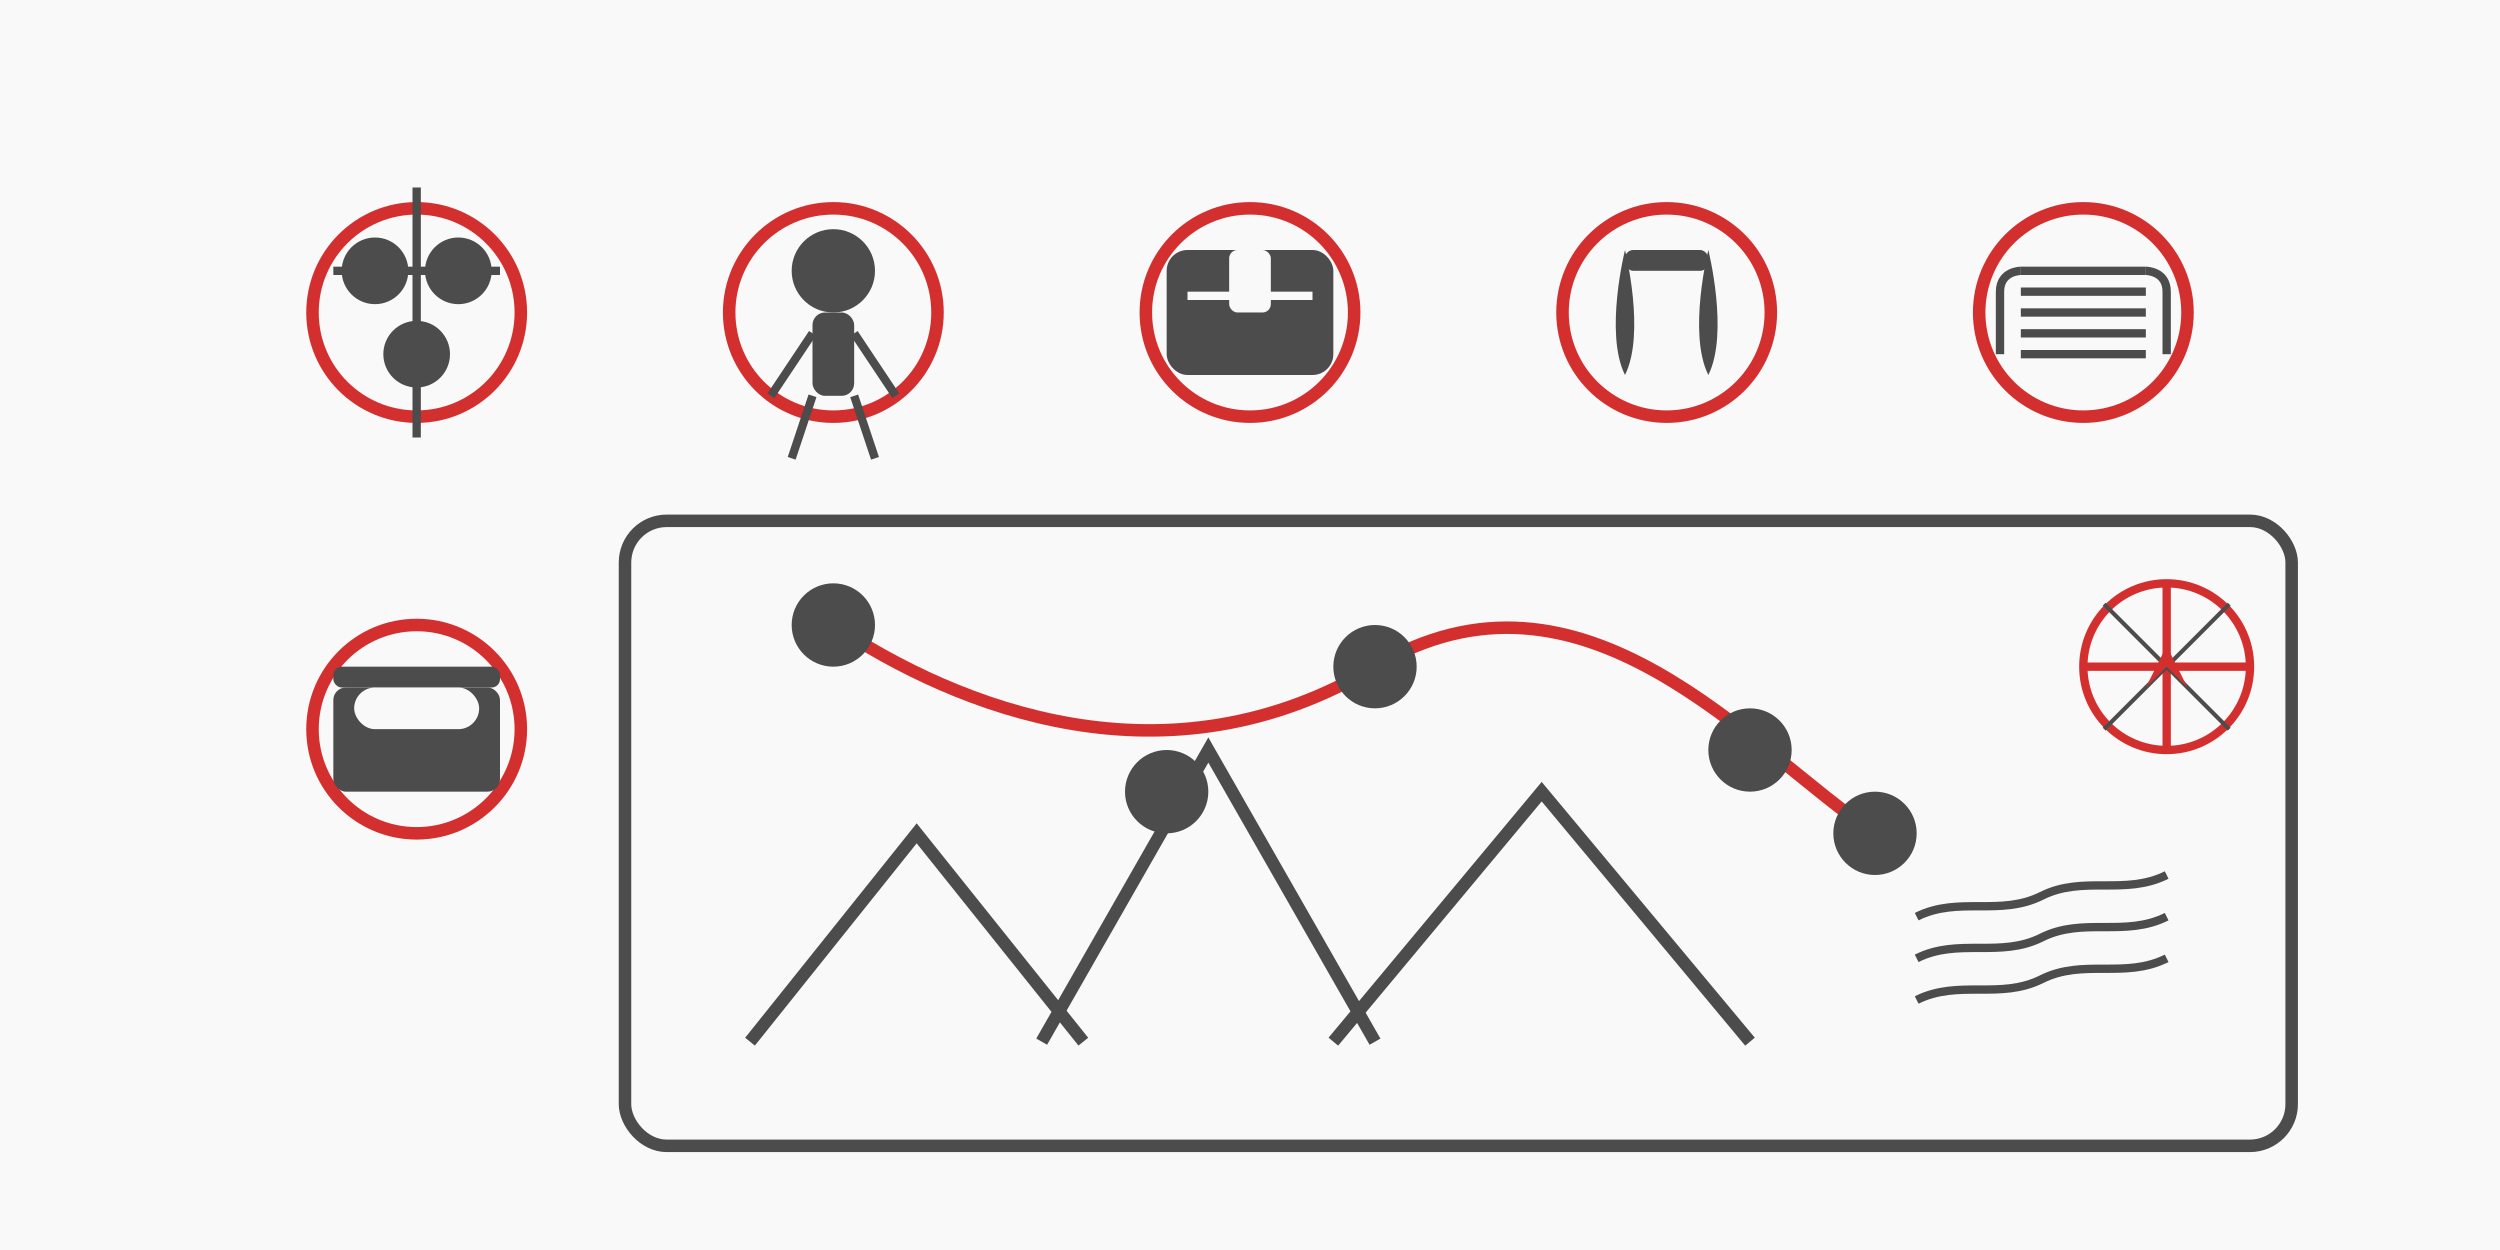 <svg width="600" height="300" viewBox="0 0 600 300" fill="none" xmlns="http://www.w3.org/2000/svg">
  <!-- Background -->
  <rect width="600" height="300" fill="#F9F9F9"/>
  
  <!-- Group Tour Icon -->
  <circle cx="100" cy="75" r="25" fill="#F9F9F9" stroke="#D32F2F" stroke-width="3"/>
  <circle cx="110" cy="65" r="8" fill="#4C4C4C"/> <!-- Head 1 -->
  <circle cx="90" cy="65" r="8" fill="#4C4C4C"/> <!-- Head 2 -->
  <circle cx="100" cy="85" r="8" fill="#4C4C4C"/> <!-- Head 3 -->
  <path d="M80 65H120M100 45V105" stroke="#4C4C4C" stroke-width="2"/>
  
  <!-- Individual Tour Icon -->
  <circle cx="200" cy="75" r="25" fill="#F9F9F9" stroke="#D32F2F" stroke-width="3"/>
  <circle cx="200" cy="65" r="10" fill="#4C4C4C"/> <!-- Head -->
  <rect x="195" y="75" width="10" height="20" rx="3" fill="#4C4C4C"/> <!-- Body -->
  <path d="M195 80L185 95M205 80L215 95" stroke="#4C4C4C" stroke-width="2"/> <!-- Arms -->
  <path d="M195 95L190 110M205 95L210 110" stroke="#4C4C4C" stroke-width="2"/> <!-- Legs -->
  
  <!-- Business Travel Icon -->
  <circle cx="300" cy="75" r="25" fill="#F9F9F9" stroke="#D32F2F" stroke-width="3"/>
  <rect x="280" y="60" width="40" height="30" rx="5" fill="#4C4C4C"/> <!-- Briefcase -->
  <rect x="295" y="60" width="10" height="15" rx="2" fill="#F9F9F9"/> <!-- Briefcase Handle -->
  <rect x="285" y="70" width="30" height="2" fill="#F9F9F9"/> <!-- Briefcase Line -->
  
  <!-- Culinary Tour Icon -->
  <circle cx="400" cy="75" r="25" fill="#F9F9F9" stroke="#D32F2F" stroke-width="3"/>
  <path d="M390 60C390 60 385 80 390 90C395 80 390 60 390 60Z" fill="#4C4C4C"/> <!-- Fork -->
  <path d="M410 60C410 60 415 80 410 90C405 80 410 60 410 60Z" fill="#4C4C4C"/> <!-- Knife -->
  <rect x="390" y="60" width="20" height="5" rx="2" fill="#4C4C4C"/> <!-- Handle -->
  
  <!-- Cultural Workshop Icon -->
  <circle cx="500" cy="75" r="25" fill="#F9F9F9" stroke="#D32F2F" stroke-width="3"/>
  <path d="M485 65H515M485 70H515M485 75H515M485 80H515M485 85H515" stroke="#4C4C4C" stroke-width="2"/> <!-- Book Pages -->
  <path d="M485 65C485 65 480 65 480 70C480 75 480 85 480 85" stroke="#4C4C4C" stroke-width="2"/> <!-- Book Spine -->
  <path d="M515 65C515 65 520 65 520 70C520 75 520 85 520 85" stroke="#4C4C4C" stroke-width="2"/> <!-- Book Cover Edge -->
  
  <!-- Accommodation Icon -->
  <circle cx="100" cy="175" r="25" fill="#F9F9F9" stroke="#D32F2F" stroke-width="3"/>
  <rect x="80" y="165" width="40" height="25" rx="3" fill="#4C4C4C"/> <!-- Bed Base -->
  <rect x="80" y="160" width="40" height="5" rx="2" fill="#4C4C4C"/> <!-- Headboard -->
  <rect x="85" y="165" width="30" height="10" rx="5" fill="#F9F9F9"/> <!-- Pillow -->
  
  <!-- Tour Map with Locations -->
  <rect x="150" y="125" width="400" height="150" rx="10" fill="#F9F9F9" stroke="#4C4C4C" stroke-width="3"/>
  <path d="M200 150C230 170 280 190 330 160C380 130 420 180 450 200" stroke="#D32F2F" stroke-width="3" stroke-linecap="round"/> <!-- Route -->
  <circle cx="200" cy="150" r="10" fill="#4C4C4C"/> <!-- Location 1 -->
  <circle cx="280" cy="190" r="10" fill="#4C4C4C"/> <!-- Location 2 -->
  <circle cx="330" cy="160" r="10" fill="#4C4C4C"/> <!-- Location 3 -->
  <circle cx="420" cy="180" r="10" fill="#4C4C4C"/> <!-- Location 4 -->
  <circle cx="450" cy="200" r="10" fill="#4C4C4C"/> <!-- Location 5 -->
  
  <!-- Simple Mountains -->
  <path d="M180 250L220 200L260 250" stroke="#4C4C4C" stroke-width="3" fill="none"/> <!-- Mountain 1 -->
  <path d="M250 250L290 180L330 250" stroke="#4C4C4C" stroke-width="3" fill="none"/> <!-- Mountain 2 -->
  <path d="M320 250L370 190L420 250" stroke="#4C4C4C" stroke-width="3" fill="none"/> <!-- Mountain 3 -->
  
  <!-- Water -->
  <path d="M460 220C470 215 480 220 490 215C500 210 510 215 520 210" stroke="#4C4C4C" stroke-width="2"/> <!-- Wave 1 -->
  <path d="M460 230C470 225 480 230 490 225C500 220 510 225 520 220" stroke="#4C4C4C" stroke-width="2"/> <!-- Wave 2 -->
  <path d="M460 240C470 235 480 240 490 235C500 230 510 235 520 230" stroke="#4C4C4C" stroke-width="2"/> <!-- Wave 3 -->
  
  <!-- Compass Rose -->
  <circle cx="520" cy="160" r="20" fill="#F9F9F9" stroke="#D32F2F" stroke-width="2"/>
  <path d="M520 140V180M500 160H540" stroke="#D32F2F" stroke-width="2"/>
  <path d="M505 145L535 175M505 175L535 145" stroke="#4C4C4C" stroke-width="1"/>
  <path d="M520 155L515 165L520 160L525 165L520 155Z" fill="#D32F2F"/> <!-- North Pointer -->
</svg>
